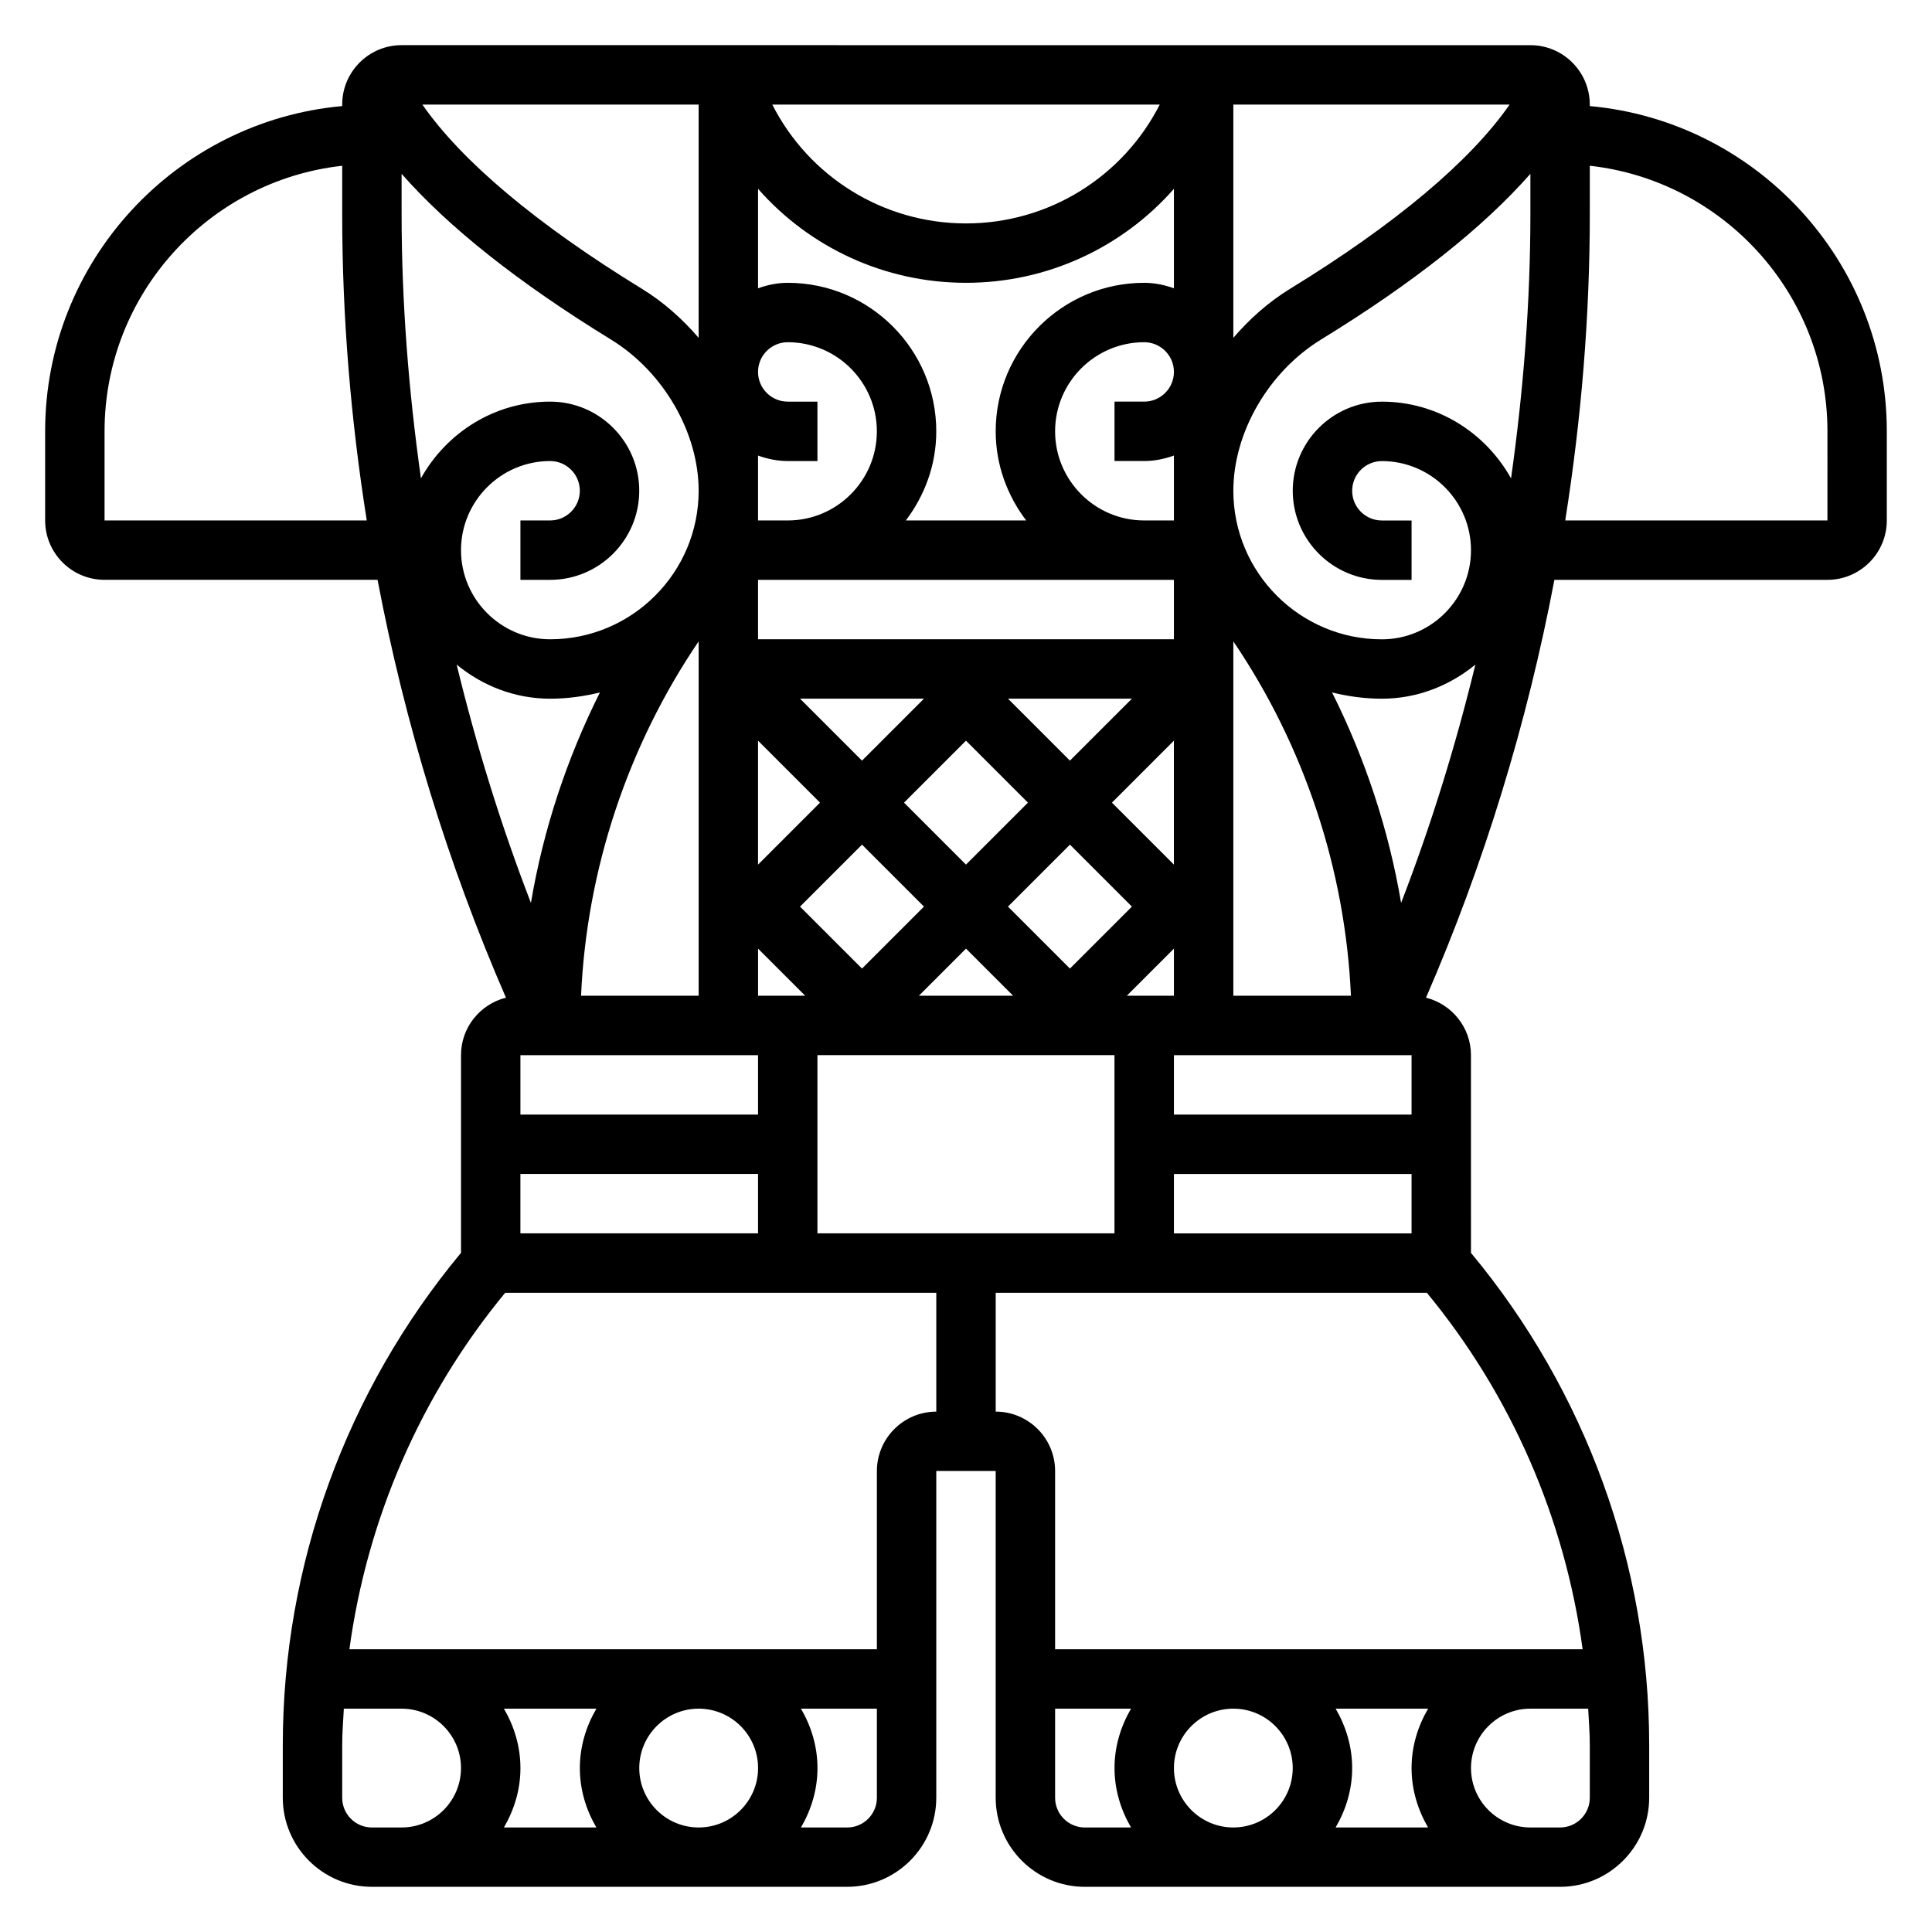 <?xml version="1.0" encoding="UTF-8"?>
<!-- Uploaded to: SVG Repo, www.svgrepo.com, Generator: SVG Repo Mixer Tools -->
<svg fill="#000000" width="800px" height="800px" version="1.1" viewBox="144 144 512 512" xmlns="http://www.w3.org/2000/svg">
 <path d="m565.31 172.11v-0.398c0-8.684-7.062-15.742-15.742-15.742l-299.14-0.004c-8.684 0-15.742 7.062-15.742 15.742v0.402c-44.07 3.992-78.723 41.102-78.723 86.191v23.617c0 8.684 7.062 15.742 15.742 15.742h72.352c7.234 38.07 18.641 75.328 34.023 110.73-6.824 1.727-11.906 7.867-11.906 15.219v52.402c-30.418 36.59-47.23 82.727-47.23 130.38l-0.004 14.016c0 13.02 10.598 23.617 23.617 23.617h125.95c13.02 0 23.617-10.598 23.617-23.617v-86.586l15.742-0.004v86.594c0 13.02 10.598 23.617 23.617 23.617h125.95c13.02 0 23.617-10.598 23.617-23.617v-14.012c0-47.656-16.816-93.789-47.23-130.38l-0.004-52.41c0-7.352-5.086-13.492-11.91-15.215 15.383-35.41 26.789-72.668 34.023-110.73h72.352c8.684 0 15.742-7.062 15.742-15.742v-23.617c0-45.094-34.652-82.203-78.719-86.195zm-204.68 298.74v-47.23h78.719v47.23zm-78.719-15.746h62.977v15.742h-62.977zm70.848-204.67c-4.336 0-7.871-3.527-7.871-7.871s3.535-7.871 7.871-7.871c13.02 0 23.617 10.598 23.617 23.617 0 13.02-10.598 23.617-23.617 23.617h-7.871v-17.191c2.473 0.875 5.102 1.445 7.871 1.445h7.871v-15.742zm91.207 78.719-16.422 16.422-16.422-16.422zm-55.105 0-16.422 16.422-16.422-16.422zm-43.973 11.133 16.422 16.422-16.422 16.422zm27.551 27.551 16.422 16.422-16.422 16.422-16.422-16.422zm11.133-11.129 16.422-16.422 16.422 16.422-16.422 16.422zm43.973 11.129 16.422 16.422-16.422 16.422-16.422-16.422zm11.129-11.129 16.422-16.422v32.844zm-93.785-43.297v-15.742h110.21v15.742zm102.34-31.488c-13.02 0-23.617-10.598-23.617-23.617s10.598-23.617 23.617-23.617c4.336 0 7.871 3.527 7.871 7.871s-3.535 7.871-7.871 7.871h-7.871v15.742h7.871c2.769 0 5.398-0.566 7.871-1.449v17.199zm7.871-61.527c-2.469-0.883-5.102-1.449-7.871-1.449-21.703 0-39.359 17.656-39.359 39.359 0 8.895 3.078 17.02 8.078 23.617h-31.891c4.988-6.598 8.066-14.719 8.066-23.617 0-21.703-17.656-39.359-39.359-39.359-2.769 0-5.398 0.566-7.871 1.449v-26.355c13.633 15.508 33.512 24.906 55.105 24.906s41.469-9.398 55.105-24.906zm-125.95 93.574v93.906h-31.164c1.488-33.449 12.367-66.211 31.164-93.906zm15.746 93.906v-12.484l12.484 12.484zm55.105-12.484 12.484 12.484h-24.969zm55.102 0v12.484h-12.484zm15.746-81.422c18.797 27.695 29.676 60.457 31.164 93.906h-31.164zm0-142.25h73.211c-10.414 14.98-30.219 31.668-58.191 48.824-5.707 3.504-10.707 7.965-15.02 12.98zm-70.848 31.488c-21.938 0-41.613-12.367-51.332-31.488h102.67c-9.727 19.121-29.398 31.488-51.336 31.488zm-70.852 30.312c-4.32-5.008-9.312-9.477-15.02-12.98-27.977-17.152-47.773-33.84-58.188-48.82h73.207zm-78.719-32.809v-10.652c12.414 14.129 30.867 28.812 55.465 43.91 13.91 8.52 23.254 24.633 23.254 40.086 0 21.703-17.656 39.359-39.359 39.359-13.02 0-23.617-10.598-23.617-23.617 0-13.02 10.598-23.617 23.617-23.617 4.336 0 7.871 3.527 7.871 7.871s-3.535 7.871-7.871 7.871h-7.871v15.742h7.871c13.02 0 23.617-10.598 23.617-23.617 0-13.02-10.598-23.617-23.617-23.617-14.762 0-27.504 8.266-34.234 20.324-3.281-23.238-5.125-46.664-5.125-70.043zm39.359 128.45c4.551 0 8.957-0.613 13.195-1.66-8.793 17.57-15.012 36.398-18.285 55.773-7.941-20.555-14.469-41.684-19.68-63.148 6.773 5.559 15.332 9.035 24.77 9.035zm55.105 94.465v15.742h-62.977v-15.742zm110.21 31.488h62.977v15.742h-62.977zm62.977-15.742h-62.977v-15.742h62.977zm-21.066-111.87c4.238 1.047 8.645 1.66 13.195 1.66 9.438 0 17.996-3.481 24.781-9.035-5.219 21.469-11.738 42.586-19.68 63.148-3.277-19.371-9.504-38.203-18.297-55.773zm13.195-77.059c-13.02 0-23.617 10.598-23.617 23.617s10.598 23.617 23.617 23.617h7.871v-15.742h-7.871c-4.336 0-7.871-3.527-7.871-7.871s3.535-7.871 7.871-7.871c13.02 0 23.617 10.598 23.617 23.617s-10.598 23.617-23.617 23.617c-21.703 0-39.359-17.656-39.359-39.359 0-15.453 9.344-31.566 23.254-40.094 24.598-15.098 43.051-29.785 55.465-43.91v10.652c0 23.387-1.844 46.816-5.125 70.062-6.731-12.07-19.473-20.336-34.234-20.336zm-338.5 31.488v-23.617c0-36.406 27.605-66.457 62.977-70.383v12.785c0 27.117 2.242 54.316 6.512 81.215zm70.848 346.37c-4.336 0-7.871-3.527-7.871-7.871v-14.012c0-3.219 0.27-6.398 0.434-9.605h15.309c8.684 0 15.742 7.062 15.742 15.742 0 8.684-7.062 15.742-15.742 15.742zm102.34-15.746c0 8.684-7.062 15.742-15.742 15.742-8.684 0-15.742-7.062-15.742-15.742 0-8.684 7.062-15.742 15.742-15.742 8.68 0 15.742 7.059 15.742 15.742zm-42.855 15.746h-24.504c2.715-4.652 4.383-9.984 4.383-15.746s-1.668-11.09-4.375-15.742h24.504c-2.715 4.652-4.383 9.98-4.383 15.742s1.668 11.094 4.375 15.746zm66.473 0h-12.25c2.707-4.652 4.375-9.984 4.375-15.746s-1.668-11.09-4.375-15.742h20.121v23.617c0 4.344-3.535 7.871-7.871 7.871zm7.871-94.457v47.223h-139.79c4.707-34.582 18.895-67.336 41.281-94.465h114.25v31.496c-8.68 0-15.742 7.07-15.742 15.746zm31.488-15.754v-31.488h114.26c22.387 27.129 36.574 59.883 41.281 94.465h-139.8v-47.23c0-8.684-7.059-15.746-15.742-15.746zm47.23 94.465c0-8.684 7.062-15.742 15.742-15.742 8.684 0 15.742 7.062 15.742 15.742 0 8.684-7.062 15.742-15.742 15.742-8.68 0.004-15.742-7.059-15.742-15.742zm42.855-15.742h24.504c-2.715 4.652-4.383 9.98-4.383 15.742s1.668 11.09 4.375 15.742h-24.504c2.715-4.648 4.387-9.98 4.387-15.742s-1.672-11.09-4.379-15.742zm-74.344 23.613v-23.617h20.121c-2.707 4.656-4.375 9.984-4.375 15.746s1.668 11.09 4.375 15.742l-12.246 0.004c-4.34 0-7.875-3.527-7.875-7.875zm141.7 0c0 4.344-3.535 7.871-7.871 7.871h-7.871c-8.684 0-15.742-7.062-15.742-15.742 0-8.684 7.062-15.742 15.742-15.742h15.312c0.16 3.195 0.43 6.383 0.43 9.602zm62.977-338.5h-69.488c4.266-26.898 6.512-54.098 6.512-81.215v-12.785c35.367 3.93 62.977 33.977 62.977 70.383z"/>
</svg>